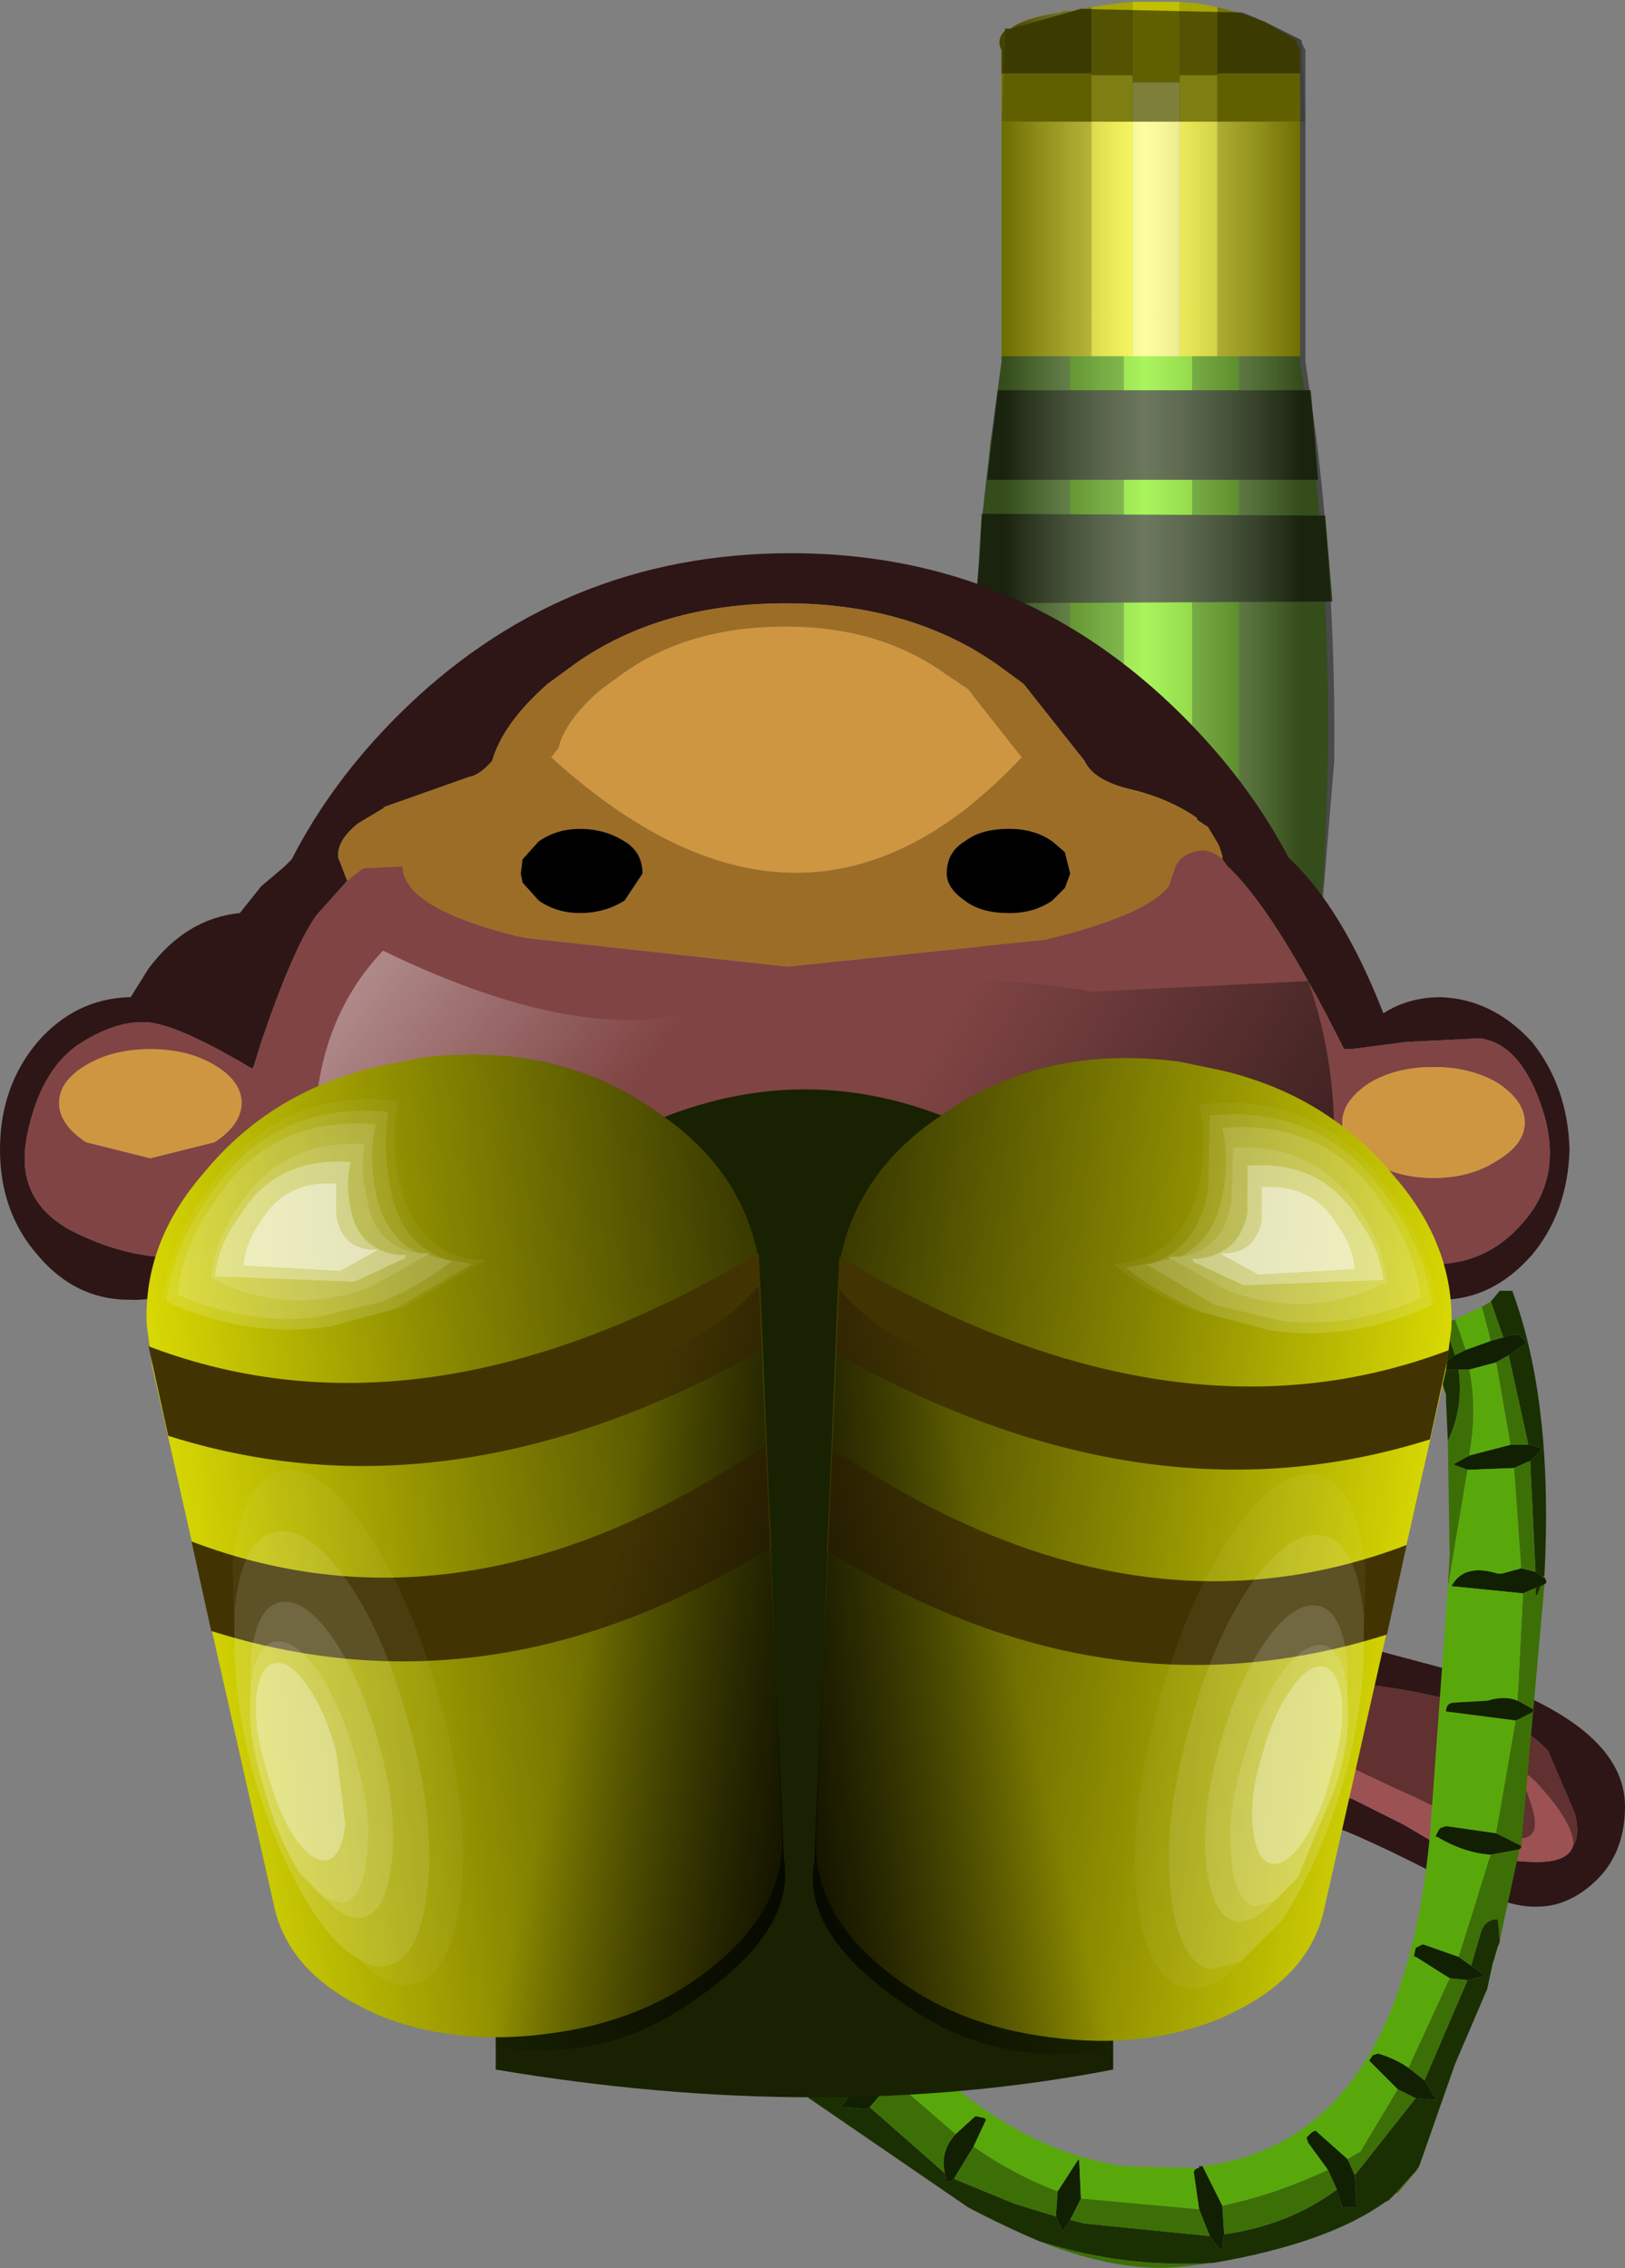 <?xml version="1.0" encoding="UTF-8" standalone="no"?>
<svg xmlns:xlink="http://www.w3.org/1999/xlink" height="63.35px" width="45.4px" xmlns="http://www.w3.org/2000/svg">
  <rect width="100%" height="100%" fill="#808080" stroke="none"/>
  <g transform="matrix(1.0, 0.0, 0.0, 1.0, 0.0, 15.45)">
    <use data-characterId="383" data-characterName="bloonstd4e_fla.TowerGFX_gluegun_inner_115" height="35.0" id="arm" transform="matrix(1.005, 0.0, 0.0, 1.0, 24.764, -15.45)" width="14.85" xlink:href="#sprite0"/>
    <use data-characterId="159" height="39.95" transform="matrix(1.0, 0.0, 0.0, 1.0, 0.0, 0.0)" width="45.4" xlink:href="#sprite2"/>
    <use data-characterId="385" height="33.9" transform="matrix(1.0, 0.0, 0.0, 1.0, 4.1, 14.0)" width="39.1" xlink:href="#sprite3"/>
  </g>
  <defs>
    <g id="sprite0" transform="matrix(1.0, 0.0, 0.0, 1.0, -2.75, 27.45)">
      <use data-characterId="382" height="31.0" transform="matrix(1.0, 0.0, 0.0, 1.0, 5.15, -27.45)" width="10.05" xlink:href="#sprite1"/>
    </g>
    <g id="sprite1" transform="matrix(1.0, 0.0, 0.0, 1.0, 0.0, 0.0)">
      <use data-characterId="381" height="31.0" transform="matrix(1.0, 0.0, 0.0, 1.0, 0.0, 0.0)" width="10.05" xlink:href="#shape0"/>
    </g>
    <g id="shape0" transform="matrix(1.0, 0.0, 0.0, 1.0, 0.0, 0.0)">
      <path d="M6.8 0.2 L7.4 0.35 8.1 0.6 8.95 1.1 9.0 1.15 9.0 1.2 9.1 1.4 9.1 2.05 6.8 2.05 6.8 0.2 M0.8 2.05 L0.8 1.4 Q0.65 1.1 0.9 0.85 L0.9 0.8 1.05 0.8 Q1.4 0.5 2.4 0.35 L2.55 0.3 2.7 0.3 2.8 0.3 2.95 0.25 3.3 0.2 3.3 2.05 0.8 2.05" fill="#757502" fill-rule="evenodd" stroke="none"/>
      <path d="M3.3 0.2 L3.95 0.1 4.45 0.05 4.45 2.1 3.3 2.1 3.3 2.05 3.3 0.2 M5.75 0.05 L6.3 0.1 6.55 0.15 6.8 0.2 6.8 2.05 6.8 2.1 5.75 2.1 5.75 0.05" fill="#a7a603" fill-rule="evenodd" stroke="none"/>
      <path d="M5.75 2.3 L5.75 2.1 6.8 2.1 6.8 9.95 6.1 9.95 5.75 9.95 5.75 2.3 M3.3 2.1 L4.45 2.1 4.45 2.3 4.45 9.95 4.2 9.95 3.3 9.95 3.3 2.1" fill="#fcfc25" fill-rule="evenodd" stroke="none"/>
      <path d="M9.1 2.05 L9.1 9.95 7.4 9.95 6.8 9.95 6.8 2.1 6.8 2.05 9.1 2.05 M0.8 9.95 L0.8 2.05 3.3 2.05 3.3 2.1 3.3 9.95 2.7 9.95 0.8 9.95 M4.45 0.05 L5.75 0.05 5.75 2.1 5.75 2.3 4.45 2.3 4.45 2.1 4.45 0.05" fill="#c1c002" fill-rule="evenodd" stroke="none"/>
      <path d="M6.1 31.0 L4.2 31.0 4.2 9.95 4.45 9.95 5.75 9.95 6.1 9.95 6.1 31.0" fill="#85ef18" fill-rule="evenodd" stroke="none"/>
      <path d="M7.4 31.0 L6.1 31.0 6.1 9.95 6.8 9.95 7.4 9.95 7.4 31.0 M4.2 31.0 L2.7 31.0 2.7 9.95 3.3 9.95 4.2 9.95 4.2 31.0" fill="#59a80b" fill-rule="evenodd" stroke="none"/>
      <path d="M9.1 9.95 L9.1 10.1 9.25 11.0 9.4 12.15 9.5 12.9 Q10.1 18.7 9.75 24.5 L9.1 31.0 7.4 31.0 7.4 9.95 9.1 9.95 M2.7 31.0 L0.8 31.0 Q-0.25 24.5 0.05 17.95 0.05 16.8 0.2 15.6 L0.25 14.55 0.45 12.9 0.5 12.3 0.55 12.15 0.8 10.1 0.8 9.95 2.7 9.95 2.7 31.0" fill="#5a852e" fill-rule="evenodd" stroke="none"/>
      <path d="M5.75 2.3 L5.75 9.95 4.45 9.95 4.45 2.3 5.75 2.3" fill="#fefe78" fill-rule="evenodd" stroke="none"/>
      <path d="M10.0 16.8 L0.1 16.85 0.25 14.35 9.8 14.4 10.0 16.8 M9.4 10.9 L9.6 13.4 0.4 13.4 0.7 10.9 9.4 10.9" fill="#2c3d18" fill-rule="evenodd" stroke="none"/>
      <path d="M0.9 0.85 L0.9 0.8 1.05 0.8 3.0 0.25 7.5 0.35 8.1 0.6 8.2 0.65 9.1 1.1 9.15 1.15 9.15 1.2 9.25 3.4 0.8 3.4 0.9 0.85" fill="#000000" fill-opacity="0.498" fill-rule="evenodd" stroke="none"/>
      <path d="M9.15 1.2 L9.25 1.4 9.25 3.4 9.25 8.9 0.8 8.9 0.8 3.4 0.8 1.4 Q0.65 1.1 0.9 0.85 L0.8 3.4 9.25 3.4 9.15 1.2 M1.05 0.8 Q1.45 0.5 2.45 0.35 L3.0 0.25 1.05 0.8" fill="url(#gradient0)" fill-rule="evenodd" stroke="none"/>
      <path d="M9.25 8.9 L9.25 10.1 9.55 12.2 Q10.1 16.7 10.05 21.25 L9.25 31.0 0.8 31.0 Q-0.25 24.5 0.05 17.95 0.05 16.8 0.2 15.6 L0.25 14.55 0.5 12.3 0.8 10.1 0.8 8.9 9.25 8.9" fill="url(#gradient1)" fill-rule="evenodd" stroke="none"/>
    </g>
    <linearGradient gradientTransform="matrix(0.005, 0.0, 0.0, 0.034, 5.0, 27.75)" gradientUnits="userSpaceOnUse" id="gradient0" spreadMethod="pad" x1="-819.2" x2="819.2">
      <stop offset="0.0" stop-color="#000000" stop-opacity="0.424"/>
      <stop offset="0.475" stop-color="#ffffff" stop-opacity="0.302"/>
      <stop offset="1.0" stop-color="#000000" stop-opacity="0.424"/>
    </linearGradient>
    <linearGradient gradientTransform="matrix(0.005, 0.0, 0.0, 0.016, 5.0, 17.85)" gradientUnits="userSpaceOnUse" id="gradient1" spreadMethod="pad" x1="-819.2" x2="819.2">
      <stop offset="0.0" stop-color="#000000" stop-opacity="0.424"/>
      <stop offset="0.475" stop-color="#ffffff" stop-opacity="0.302"/>
      <stop offset="1.0" stop-color="#000000" stop-opacity="0.424"/>
    </linearGradient>
    <g id="sprite2" transform="matrix(1.0, 0.0, 0.0, 1.0, 2.75, -2.7)">
      <use data-characterId="158" height="39.95" transform="matrix(1.0, 0.0, 0.0, 1.0, -2.75, 2.7)" width="45.4" xlink:href="#shape1"/>
    </g>
    <g id="shape1" transform="matrix(1.0, 0.0, 0.0, 1.0, 2.75, -2.7)">
      <path d="M41.7 39.9 Q41.0 40.5 40.2 40.5 39.2 40.55 36.8 39.3 34.4 38.1 33.85 38.1 32.55 38.1 31.25 38.85 L29.0 40.45 26.6 42.05 Q25.1 42.75 23.5 42.65 20.75 42.5 18.35 41.1 13.5 38.35 13.5 32.75 L13.5 32.65 Q11.45 31.85 9.7 30.35 L7.35 28.85 7.0 28.6 4.55 26.2 Q3.4 24.75 2.75 23.15 L2.6 23.05 Q1.8 23.6 0.85 23.55 -0.65 23.55 -1.7 22.3 -2.75 21.1 -2.75 19.35 -2.75 17.6 -1.7 16.35 -0.65 15.15 0.85 15.1 L0.9 15.1 1.4 14.3 Q2.45 12.9 3.95 12.75 L4.55 12.0 5.2 11.45 5.4 11.25 Q6.5 9.1 8.35 7.25 12.9 2.7 19.35 2.7 25.75 2.7 30.3 7.25 32.15 9.1 33.25 11.2 34.75 12.6 35.9 15.55 36.6 15.1 37.5 15.1 38.95 15.15 40.05 16.35 41.05 17.6 41.1 19.35 41.05 21.1 40.05 22.3 38.95 23.55 37.5 23.55 36.45 23.6 35.65 23.0 34.45 26.15 31.35 28.6 L31.0 28.85 29.7 29.75 Q25.7 33.4 20.4 33.7 20.75 34.65 21.45 35.45 22.1 36.3 23.95 36.4 25.75 36.5 26.85 35.8 27.9 35.1 29.25 34.45 L31.25 33.5 33.8 33.1 35.55 33.3 38.55 34.1 Q42.65 35.5 42.65 37.7 42.65 39.1 41.7 39.9 M41.2 38.8 Q41.4 38.5 41.25 37.9 L40.5 36.15 Q39.2 34.75 35.45 34.3 L32.2 34.3 28.8 35.85 Q26.55 36.85 24.35 37.45 22.1 38.1 20.65 36.15 19.15 34.25 18.45 32.6 L17.1 32.4 Q16.9 31.5 14.7 31.1 12.4 30.7 9.15 28.95 L10.15 29.7 11.5 30.5 12.85 31.25 14.55 32.1 14.4 32.1 14.6 33.0 14.5 34.05 15.15 36.6 Q15.65 38.6 18.35 39.9 21.05 41.2 22.6 41.2 L26.15 41.1 26.25 41.1 Q27.8 40.95 29.3 39.2 L31.35 37.25 33.05 36.9 35.05 37.5 36.45 38.2 37.3 38.7 Q38.0 39.15 40.0 39.25 41.05 39.3 41.2 38.8 M31.4 11.25 L31.4 11.15 31.3 10.85 31.0 10.35 30.85 10.25 30.7 10.15 30.7 10.1 Q29.9 9.55 28.85 9.3 27.8 9.05 27.55 8.5 L25.85 6.35 25.1 5.8 Q22.65 4.1 19.2 4.1 15.7 4.1 13.3 5.8 L12.55 6.35 Q11.3 7.45 11.0 8.5 10.65 8.9 10.35 8.95 L7.95 9.8 8.0 9.8 7.25 10.25 Q6.75 10.65 6.7 11.05 L6.7 11.2 6.95 11.85 6.1 12.8 Q5.45 13.7 4.55 16.35 L4.35 17.0 4.3 17.1 Q2.2 15.85 1.35 15.8 0.45 15.75 -0.6 16.45 -1.65 17.2 -2.0 19.0 -2.35 20.8 -0.7 21.65 1.0 22.5 2.65 22.35 L4.55 21.95 4.8 21.85 4.95 21.75 5.05 21.7 5.1 21.85 5.2 22.05 5.8 23.25 Q6.85 25.05 8.75 26.55 L9.1 26.8 Q10.05 27.55 11.1 28.1 L11.95 28.5 Q15.25 30.1 19.3 30.05 L19.35 30.05 Q23.25 30.1 26.45 28.65 L28.5 27.55 29.6 26.8 29.9 26.55 Q32.6 24.45 34.6 21.35 34.7 22.2 36.65 22.5 38.55 22.8 39.75 21.45 40.95 20.15 40.35 18.25 39.75 16.4 38.6 16.25 L36.55 16.35 35.0 16.55 34.8 16.55 Q32.85 12.65 31.55 11.45 L31.4 11.25" fill="#2e1616" fill-rule="evenodd" stroke="none"/>
      <path d="M6.95 11.85 L6.7 11.2 6.7 11.05 Q6.75 10.65 7.25 10.25 L8.0 9.8 7.95 9.8 10.35 8.95 Q10.65 8.9 11.0 8.5 11.3 7.45 12.55 6.35 L13.3 5.8 Q15.7 4.1 19.2 4.1 22.65 4.1 25.1 5.8 L25.85 6.35 27.55 8.5 Q27.8 9.05 28.85 9.3 29.9 9.55 30.7 10.1 L30.7 10.15 30.85 10.25 31.0 10.35 31.3 10.85 31.4 11.15 31.4 11.25 Q31.2 11.05 30.9 11.0 L30.85 11.0 Q30.2 11.05 30.05 11.55 L29.9 12.0 Q29.3 12.75 26.85 13.4 L26.45 13.5 19.25 14.25 11.95 13.45 11.7 13.4 Q8.5 12.6 8.5 11.45 L7.4 11.5 7.2 11.65 6.95 11.85 M24.2 10.75 Q23.7 11.05 23.7 11.65 23.7 12.05 24.2 12.4 24.65 12.75 25.45 12.75 26.15 12.75 26.65 12.4 L27.0 12.05 27.15 11.65 27.0 11.05 26.65 10.75 Q26.15 10.4 25.45 10.4 24.65 10.4 24.2 10.75 M25.6 8.15 L24.3 6.5 23.7 6.1 Q21.85 4.75 19.2 4.75 16.45 4.75 14.6 6.1 L14.05 6.5 Q13.05 7.35 12.85 8.15 L12.65 8.4 Q19.75 14.85 25.8 8.4 L25.6 8.15 M11.85 11.25 L11.8 11.65 11.85 11.9 12.3 12.4 Q12.8 12.75 13.45 12.75 14.15 12.75 14.7 12.4 L15.2 11.65 Q15.2 11.05 14.7 10.75 14.15 10.4 13.45 10.4 12.8 10.4 12.3 10.75 L11.85 11.25" fill="#9c6d27" fill-rule="evenodd" stroke="none"/>
      <path d="M6.95 11.85 L7.2 11.65 7.4 11.5 8.5 11.45 Q8.5 12.6 11.7 13.4 L11.95 13.45 19.25 14.25 26.45 13.5 26.85 13.4 Q29.3 12.75 29.9 12.0 L30.05 11.55 Q30.2 11.05 30.85 11.0 L30.9 11.0 Q31.2 11.05 31.4 11.25 L31.55 11.45 Q32.85 12.65 34.8 16.55 L35.0 16.55 36.55 16.35 38.6 16.25 Q39.75 16.4 40.35 18.25 40.95 20.15 39.75 21.45 38.55 22.8 36.65 22.5 34.7 22.2 34.6 21.35 32.6 24.45 29.9 26.55 L29.6 26.8 28.5 27.55 26.45 28.65 Q23.25 30.1 19.35 30.05 L19.3 30.05 Q15.25 30.1 11.95 28.5 L11.1 28.1 Q10.05 27.55 9.1 26.8 L8.75 26.55 Q6.85 25.05 5.8 23.25 L5.2 22.05 5.1 21.85 5.05 21.7 4.95 21.75 4.8 21.85 4.55 21.95 2.65 22.35 Q1.0 22.5 -0.7 21.65 -2.35 20.8 -2.0 19.0 -1.65 17.2 -0.6 16.45 0.45 15.75 1.35 15.8 2.2 15.85 4.3 17.1 L4.35 17.0 4.55 16.35 Q5.45 13.7 6.1 12.8 L6.95 11.85 M37.3 17.05 Q36.25 17.05 35.5 17.5 34.75 18.0 34.75 18.6 34.75 19.2 35.5 19.65 36.25 20.15 37.3 20.15 38.35 20.15 39.1 19.65 39.85 19.2 39.85 18.6 39.85 18.0 39.1 17.5 38.35 17.05 37.3 17.05 M32.7 22.35 Q34.6 18.75 29.95 22.9 25.3 27.05 20.55 27.95 15.8 28.85 10.3 23.9 4.8 18.95 5.95 22.35 7.1 25.75 10.85 27.75 14.6 29.75 19.25 29.75 23.9 29.75 27.35 27.85 30.8 25.95 32.7 22.35 M3.25 17.0 Q2.5 16.55 1.45 16.55 0.4 16.55 -0.35 17.0 -1.1 17.45 -1.1 18.05 -1.1 18.65 -0.35 19.15 L1.45 19.6 3.25 19.15 Q4.0 18.65 4.0 18.05 4.0 17.45 3.25 17.0" fill="#804444" fill-rule="evenodd" stroke="none"/>
      <path d="M25.6 8.15 L25.8 8.4 Q19.75 14.85 12.65 8.4 L12.85 8.15 Q13.05 7.35 14.05 6.5 L14.6 6.1 Q16.45 4.75 19.2 4.75 21.85 4.75 23.7 6.1 L24.3 6.5 25.6 8.15 M37.3 17.05 Q38.35 17.05 39.1 17.5 39.85 18.0 39.85 18.6 39.85 19.2 39.1 19.65 38.35 20.15 37.3 20.15 36.25 20.15 35.5 19.65 34.75 19.2 34.75 18.6 34.75 18.0 35.5 17.5 36.25 17.05 37.3 17.05 M3.25 17.0 Q4.0 17.45 4.0 18.05 4.0 18.65 3.25 19.15 L1.45 19.6 -0.35 19.15 Q-1.1 18.65 -1.1 18.05 -1.1 17.45 -0.35 17.0 0.4 16.55 1.45 16.55 2.5 16.55 3.25 17.0" fill="#cf9641" fill-rule="evenodd" stroke="none"/>
      <path d="M24.2 10.75 Q24.65 10.4 25.45 10.4 26.15 10.4 26.65 10.75 L27.0 11.05 27.15 11.65 27.0 12.05 26.65 12.4 Q26.15 12.75 25.45 12.75 24.65 12.75 24.2 12.4 23.7 12.05 23.7 11.65 23.7 11.05 24.2 10.75 M11.85 11.25 L12.3 10.75 Q12.8 10.4 13.45 10.4 14.15 10.4 14.7 10.75 15.2 11.05 15.2 11.65 L14.7 12.4 Q14.15 12.75 13.45 12.75 12.8 12.75 12.3 12.4 L11.85 11.9 11.8 11.65 11.85 11.25" fill="#000000" fill-rule="evenodd" stroke="none"/>
      <path d="M17.1 32.4 L17.1 32.55 Q17.1 33.65 18.0 35.65 18.9 37.7 21.75 38.95 24.55 40.2 26.35 39.6 28.15 39.0 28.6 38.5 L29.2 37.7 29.85 37.15 30.5 36.7 30.75 36.55 Q32.3 35.85 33.95 36.25 L34.15 36.3 34.6 36.45 34.65 36.45 36.35 37.25 36.8 37.45 37.2 37.65 37.4 37.7 38.85 38.35 Q40.55 39.1 40.0 37.55 39.4 36.0 40.7 37.65 41.25 38.4 41.2 38.8 41.05 39.3 40.0 39.25 38.0 39.15 37.3 38.7 L36.45 38.2 35.05 37.5 33.05 36.9 31.35 37.25 30.35 37.7 29.3 39.2 Q27.8 40.95 26.25 41.1 L26.15 41.1 22.6 41.2 Q21.05 41.2 18.35 39.9 15.65 38.6 15.15 36.6 L14.5 34.05 14.6 33.0 14.75 32.2 14.55 32.1 12.85 31.25 11.5 30.5 10.15 29.7 9.15 28.95 Q12.4 30.7 14.7 31.1 16.9 31.5 17.1 32.4" fill="#9c5252" fill-rule="evenodd" stroke="none"/>
      <path d="M41.2 38.8 Q41.25 38.4 40.7 37.65 39.4 36.0 40.0 37.55 40.55 39.1 38.85 38.35 L37.4 37.7 37.2 37.65 36.8 37.45 36.35 37.25 34.65 36.45 34.6 36.45 34.15 36.3 33.95 36.25 Q32.3 35.85 30.75 36.55 L30.5 36.7 29.85 37.15 29.2 37.7 28.6 38.5 Q28.15 39.0 26.35 39.6 24.55 40.2 21.75 38.95 18.9 37.7 18.0 35.65 17.1 33.65 17.1 32.55 L17.1 32.4 18.45 32.6 Q19.15 34.25 20.65 36.15 22.1 38.1 24.35 37.45 26.55 36.85 28.8 35.85 L32.2 34.3 35.45 34.3 Q39.2 34.75 40.5 36.15 L41.25 37.9 Q41.4 38.5 41.2 38.8 M14.55 32.1 L14.75 32.2 14.6 33.0 14.4 32.1 14.55 32.1 M29.3 39.2 L30.35 37.7 31.35 37.25 29.3 39.2" fill="#613030" fill-rule="evenodd" stroke="none"/>
      <path d="M32.7 22.35 Q30.8 25.95 27.35 27.85 23.9 29.75 19.25 29.75 14.6 29.75 10.85 27.75 7.1 25.75 5.95 22.35 4.8 18.95 10.3 23.9 15.8 28.85 20.55 27.95 25.3 27.05 29.95 22.9 34.6 18.75 32.7 22.35" fill="#4e2929" fill-rule="evenodd" stroke="none"/>
      <path d="M27.5 14.9 L27.9 14.8 27.7 14.95 27.5 14.9 M15.5 22.05 Q18.4 26.9 18.05 29.7 L9.15 28.95 Q3.6 18.4 7.95 13.8 13.0 16.25 16.25 15.6 19.9 20.15 15.5 22.05" fill="url(#gradient2)" fill-rule="evenodd" stroke="none"/>
      <path d="M27.5 14.9 L27.7 14.95 33.8 14.65 Q35.25 18.75 33.8 23.8 25.0 31.9 20.2 32.15 23.95 25.4 15.5 22.05 19.9 20.15 16.25 15.6 21.9 14.05 27.5 14.9" fill="url(#gradient3)" fill-rule="evenodd" stroke="none"/>
    </g>
    <linearGradient gradientTransform="matrix(-0.006, -0.004, 0.008, -0.011, 6.5, 19.2)" gradientUnits="userSpaceOnUse" id="gradient2" spreadMethod="pad" x1="-819.2" x2="819.2">
      <stop offset="0.0" stop-color="#ffffff" stop-opacity="0.0"/>
      <stop offset="1.0" stop-color="#ffffff" stop-opacity="0.549"/>
    </linearGradient>
    <linearGradient gradientTransform="matrix(0.006, 0.004, -0.007, 0.012, 28.9, 18.6)" gradientUnits="userSpaceOnUse" id="gradient3" spreadMethod="pad" x1="-819.2" x2="819.2">
      <stop offset="0.0" stop-color="#000000" stop-opacity="0.0"/>
      <stop offset="1.0" stop-color="#000000" stop-opacity="0.549"/>
    </linearGradient>
    <g id="sprite3" transform="matrix(1.0, 0.0, 0.0, 1.0, -0.05, -0.15)">
      <use data-characterId="384" height="33.9" transform="matrix(1.0, 0.0, 0.0, 1.0, 0.05, 0.15)" width="39.1" xlink:href="#shape2"/>
    </g>
    <g id="shape2" transform="matrix(1.0, 0.0, 0.0, 1.0, -0.05, -0.15)">
      <path d="M38.1 8.55 L38.6 8.2 38.55 8.15 Q38.4 7.9 38.1 8.0 L37.95 8.05 37.6 7.05 37.85 6.75 38.2 6.75 Q39.35 9.85 39.1 14.7 L39.05 14.75 38.85 14.6 38.7 11.5 39.0 11.2 39.0 11.15 38.7 11.05 38.65 11.05 38.1 8.55 M36.6 8.55 L36.1 8.9 36.2 8.95 36.7 8.95 Q36.85 10.0 36.4 10.95 L36.35 9.8 36.35 9.65 36.1 8.9 35.55 7.75 36.3 7.65 36.6 8.55 M37.85 24.9 L37.85 24.95 37.8 25.05 37.7 25.4 37.65 25.55 37.5 26.25 36.6 28.35 35.6 31.2 35.5 31.35 35.45 31.4 34.95 31.95 34.85 32.05 34.75 32.15 34.65 32.2 Q33.05 33.35 29.85 33.9 27.35 34.05 25.0 33.3 24.05 32.9 23.0 32.35 L18.55 29.3 17.65 28.15 Q18.75 27.65 19.85 29.0 L19.45 29.55 20.15 29.6 20.25 29.55 22.35 31.4 22.4 31.65 22.55 31.6 22.6 31.55 24.3 32.25 25.45 32.6 25.65 33.05 25.65 33.0 25.85 32.7 26.25 32.8 29.75 33.15 30.05 33.55 30.1 33.5 30.15 33.1 Q31.95 32.85 33.3 31.85 L33.45 32.35 33.85 32.35 33.85 32.3 33.8 31.45 35.5 29.3 36.05 29.35 36.05 29.3 35.75 28.8 36.95 26.0 37.4 25.9 37.4 25.85 37.05 25.6 37.3 24.75 Q37.4 24.3 37.8 24.3 L37.85 24.9 M39.0 15.0 L38.9 15.25 38.85 15.25 38.85 15.05 39.0 15.0" fill="#1a3003" fill-rule="evenodd" stroke="none"/>
      <path d="M37.95 8.05 L38.1 8.0 Q38.4 7.9 38.55 8.15 L38.6 8.2 38.1 8.55 37.75 8.75 37.0 8.95 36.7 8.95 36.2 8.95 36.1 8.9 36.6 8.55 36.9 8.4 37.6 8.15 37.95 8.05 M38.65 11.05 L38.7 11.05 39.0 11.15 39.0 11.2 38.7 11.5 38.25 11.7 36.95 11.75 36.55 11.6 37.0 11.35 38.15 11.05 38.65 11.05 M38.85 14.6 L39.05 14.75 39.1 14.75 39.15 14.85 39.15 14.9 39.1 14.95 39.0 15.0 38.85 15.05 38.5 15.2 36.5 15.0 Q36.85 14.35 37.8 14.65 L37.9 14.65 38.45 14.5 38.85 14.6 M38.45 22.25 L38.45 22.3 38.4 22.35 37.6 22.5 Q36.85 22.45 36.1 22.0 L36.05 22.0 36.15 21.8 36.2 21.75 36.35 21.7 37.75 21.9 38.45 22.25 M29.45 31.25 L29.45 31.2 29.55 31.2 30.1 32.3 30.15 33.1 30.1 33.5 30.05 33.55 29.75 33.15 29.45 32.4 29.3 31.35 Q29.35 31.25 29.45 31.25 M38.35 18.2 L38.8 18.45 38.8 18.5 38.3 18.75 36.35 18.5 Q36.35 18.25 36.6 18.25 L37.5 18.2 Q38.0 18.05 38.35 18.2 M36.7 25.35 L37.05 25.6 37.4 25.85 37.4 25.9 36.95 26.0 36.45 25.95 35.5 25.35 35.45 25.35 35.5 25.1 35.7 25.0 36.7 25.35 M20.25 29.55 L20.15 29.6 19.45 29.55 19.85 29.0 20.45 28.45 21.05 28.0 20.9 28.8 20.25 29.55 M35.75 28.8 L36.05 29.3 36.05 29.35 35.5 29.3 35.0 29.05 34.25 28.3 34.2 28.25 34.3 28.1 34.45 28.05 Q34.95 28.2 35.3 28.45 L35.75 28.8 M33.8 31.45 L33.85 32.3 33.85 32.35 33.45 32.35 33.3 31.85 33.05 31.3 32.5 30.55 32.45 30.4 32.6 30.25 32.7 30.2 33.6 31.0 33.8 31.45 M25.85 32.7 L25.65 33.0 25.65 33.05 25.45 32.6 25.5 31.9 26.05 31.05 26.1 31.0 26.15 32.1 25.85 32.7 M22.6 31.55 L22.55 31.6 22.4 31.65 22.35 31.4 Q22.2 30.8 22.65 30.3 L23.2 29.8 23.45 29.85 23.5 29.9 23.15 30.65 22.6 31.55" fill="#112002" fill-rule="evenodd" stroke="none"/>
      <path d="M38.1 8.55 L38.65 11.05 38.15 11.05 37.75 8.75 38.1 8.55 M38.7 11.5 L38.85 14.6 38.45 14.5 38.25 11.7 38.7 11.5 M39.05 14.75 L39.1 14.7 39.1 14.75 39.05 14.75 M37.6 7.05 L37.95 8.05 37.6 8.15 37.35 7.2 37.6 7.05 M36.9 8.4 L36.6 8.55 36.3 7.65 36.6 7.55 36.7 7.8 36.9 8.4 M36.7 8.95 L37.0 8.95 Q37.2 9.95 37.05 11.0 L37.0 11.35 36.55 11.6 36.95 11.75 36.4 15.05 36.45 14.1 36.4 10.95 Q36.85 10.0 36.7 8.95 M39.1 14.95 L38.45 22.25 37.75 21.9 38.3 18.75 38.8 18.5 38.8 18.45 38.35 18.2 38.5 15.2 38.85 15.05 38.85 15.25 38.9 15.25 39.0 15.0 39.1 14.95 M38.4 22.35 L37.85 24.9 37.8 24.3 Q37.4 24.3 37.3 24.75 L37.05 25.6 36.7 25.35 37.6 22.5 38.4 22.35 M35.5 31.35 L35.0 31.95 34.95 31.95 35.45 31.4 35.5 31.35 M29.85 33.9 L29.0 34.0 Q27.25 34.2 25.0 33.3 27.35 34.05 29.85 33.9 M17.3 27.45 L17.3 27.35 Q18.8 27.3 20.45 28.45 L19.85 29.0 Q18.75 27.65 17.65 28.15 L17.3 27.45 M36.95 26.0 L35.75 28.8 35.3 28.45 36.45 25.95 36.95 26.0 M35.5 29.3 L33.8 31.45 33.6 31.0 33.85 30.85 33.95 30.8 35.0 29.05 35.5 29.3 M33.3 31.85 Q31.95 32.85 30.15 33.1 L30.1 32.3 Q31.55 32.0 33.05 31.3 L33.3 31.85 M29.75 33.15 L26.25 32.8 25.85 32.7 26.15 32.1 29.45 32.4 29.75 33.15 M25.45 32.6 L24.3 32.25 22.6 31.55 23.15 30.65 Q24.3 31.45 25.5 31.9 L25.45 32.6 M22.35 31.4 L20.25 29.55 20.9 28.8 21.55 29.35 22.65 30.3 Q22.2 30.8 22.35 31.4" fill="#3c7007" fill-rule="evenodd" stroke="none"/>
      <path d="M37.6 8.15 L36.9 8.4 36.7 7.8 36.6 7.55 36.8 7.45 37.35 7.2 37.6 8.15 M37.0 8.95 L37.75 8.75 38.15 11.05 37.0 11.35 37.05 11.0 Q37.2 9.95 37.0 8.95 M36.95 11.75 L38.25 11.7 38.45 14.5 37.9 14.65 37.8 14.65 Q36.85 14.35 36.5 15.0 L38.5 15.2 38.35 18.2 Q38.0 18.05 37.5 18.2 L36.6 18.25 Q36.35 18.25 36.35 18.5 L38.3 18.75 37.75 21.9 36.35 21.7 36.2 21.75 36.15 21.8 36.05 22.0 36.1 22.0 Q36.85 22.45 37.6 22.5 L36.7 25.35 35.7 25.0 35.5 25.1 35.45 25.35 35.5 25.35 36.45 25.95 35.3 28.45 Q34.95 28.2 34.45 28.05 L34.3 28.1 34.2 28.25 34.25 28.3 35.0 29.05 33.95 30.8 33.85 30.85 33.6 31.0 32.7 30.2 32.6 30.25 32.45 30.4 32.5 30.55 33.05 31.3 Q31.55 32.0 30.1 32.3 L29.55 31.2 Q35.1 30.5 35.9 21.95 L36.4 15.05 36.95 11.75 M18.55 29.3 L17.75 28.65 Q17.3 28.0 17.3 27.45 L17.65 28.15 18.55 29.3 M17.3 27.35 Q17.35 26.9 17.65 26.55 L18.6 26.0 Q19.85 26.3 20.8 27.5 L22.75 29.1 Q25.05 30.9 27.4 31.2 L29.45 31.25 Q29.35 31.25 29.3 31.35 L29.45 32.4 26.15 32.1 26.1 31.0 26.05 31.05 25.5 31.9 Q24.3 31.45 23.15 30.65 L23.5 29.9 23.45 29.85 23.2 29.8 22.65 30.3 21.55 29.35 20.9 28.8 21.05 28.0 20.45 28.45 Q18.8 27.3 17.3 27.35" fill="#59a80b" fill-rule="evenodd" stroke="none"/>
      <path d="M9.8 28.5 L9.8 4.85 Q18.45 -2.6 27.05 4.85 L27.05 28.5 Q19.0 30.05 9.8 28.5" fill="#182101" fill-rule="evenodd" stroke="none"/>
      <path d="M17.15 5.9 L17.2 6.65 17.8 22.0 Q17.85 24.0 15.95 25.55 14.05 27.15 11.25 27.5 8.6 27.85 6.45 26.95 L6.25 26.85 Q4.0 25.8 3.6 23.9 L0.2 8.85 0.05 7.7 Q-0.05 5.4 1.65 3.45 3.5 1.2 6.45 0.5 L7.65 0.25 Q11.5 -0.25 14.3 1.75 16.7 3.35 17.15 5.9" fill="url(#gradient4)" fill-rule="evenodd" stroke="none"/>
      <path d="M36.35 8.95 L32.95 24.0 Q32.55 25.9 30.3 26.95 L30.1 27.05 Q27.95 27.95 25.3 27.6 22.5 27.25 20.6 25.65 18.7 24.1 18.75 22.1 L19.35 6.75 19.4 6.0 Q19.85 3.45 22.25 1.85 25.05 -0.15 28.9 0.35 L30.1 0.6 Q33.05 1.3 34.9 3.55 36.6 5.5 36.5 7.8 L36.35 8.95" fill="url(#gradient5)" fill-rule="evenodd" stroke="none"/>
      <path d="M35.25 13.85 L34.7 16.35 Q26.8 18.85 19.05 14.0 L19.2 11.15 Q27.5 16.8 35.25 13.85 M36.45 8.4 L35.9 10.9 Q28.0 13.4 19.3 8.5 L19.4 5.8 Q28.7 11.35 36.45 8.4 M17.25 8.4 Q8.55 13.3 0.65 10.8 L0.1 8.3 Q7.85 11.25 17.15 5.7 L17.25 8.4 M1.3 13.75 Q9.05 16.7 17.35 11.05 L17.5 13.9 Q9.75 18.75 1.85 16.25 L1.3 13.75" fill="#423402" fill-rule="evenodd" stroke="none"/>
      <path d="M17.85 22.6 Q18.25 24.8 14.75 26.95 11.2 29.1 5.85 26.7 L6.5 9.6 Q14.65 9.65 17.15 6.6 L17.85 22.6" fill="url(#gradient6)" fill-rule="evenodd" stroke="none"/>
      <path d="M18.7 22.7 L19.4 6.7 Q21.9 9.75 30.05 9.7 L30.7 26.8 Q25.35 29.2 21.8 27.05 18.3 24.9 18.7 22.7" fill="url(#gradient7)" fill-rule="evenodd" stroke="none"/>
      <path d="M28.05 6.0 L27.9 6.0 27.95 6.0 27.4 6.1 Q28.25 6.8 29.55 7.35 L31.4 7.85 29.3 7.3 Q27.9 6.75 27.05 6.0 29.0 5.9 29.45 3.75 29.7 2.55 29.45 1.55 32.85 1.15 34.75 3.95 35.85 5.45 36.05 7.05 L35.95 7.1 Q35.75 5.6 34.75 4.2 33.0 1.55 29.75 1.85 L29.7 3.95 Q29.4 5.6 28.05 6.0 M30.6 25.5 Q29.75 26.4 29.0 26.2 27.95 25.9 27.7 23.6 27.5 21.3 28.3 18.35 29.1 15.4 30.4 13.5 31.75 11.6 32.8 11.9 33.85 12.15 34.1 14.5 L34.05 16.7 34.05 15.8 Q33.85 13.8 32.95 13.6 32.05 13.35 30.9 14.95 29.8 16.55 29.15 19.05 28.45 21.55 28.65 23.5 28.85 25.45 29.75 25.7 L30.6 25.5 M8.5 5.9 Q7.15 5.5 6.85 3.85 6.65 2.75 6.8 1.75 3.55 1.45 1.8 4.1 0.8 5.5 0.6 7.0 L0.5 6.95 Q0.7 5.35 1.8 3.85 3.7 1.05 7.1 1.45 6.85 2.45 7.1 3.65 7.55 5.8 9.5 5.9 L7.25 7.2 5.15 7.75 7.0 7.25 9.15 6.0 8.6 5.9 8.65 5.9 8.5 5.9 M2.5 16.6 L2.45 14.4 Q2.7 12.05 3.75 11.8 4.8 11.5 6.15 13.4 7.45 15.3 8.25 18.25 9.05 21.2 8.85 23.5 8.6 25.8 7.55 26.1 6.8 26.3 5.95 25.4 6.4 25.7 6.8 25.6 7.7 25.35 7.9 23.4 8.1 21.45 7.4 18.95 6.75 16.45 5.65 14.85 4.5 13.25 3.6 13.5 2.7 13.7 2.5 15.7 L2.5 16.6" fill="#ffffff" fill-opacity="0.047" fill-rule="evenodd" stroke="none"/>
      <path d="M28.9 5.8 L28.6 5.8 28.65 5.85 28.05 6.0 Q29.4 5.6 29.7 3.95 L29.75 1.85 Q33.0 1.55 34.75 4.2 35.75 5.6 35.95 7.1 L35.95 7.15 Q33.9 8.1 31.8 7.9 L31.4 7.85 29.55 7.35 Q28.25 6.8 27.4 6.1 L27.95 6.0 29.9 7.15 31.8 7.6 Q33.75 7.8 35.65 6.95 35.5 5.6 34.6 4.35 33.05 1.95 30.1 2.2 30.3 3.05 30.1 4.1 29.85 5.35 28.9 5.8 M30.6 25.5 L29.75 25.7 Q28.85 25.45 28.65 23.5 28.45 21.55 29.15 19.05 29.8 16.55 30.9 14.95 32.05 13.35 32.95 13.6 33.85 13.8 34.05 15.8 L34.05 16.7 Q34.05 18.3 33.55 20.25 32.85 22.7 31.75 24.35 L30.6 25.5 M33.6 18.0 L33.6 17.15 Q33.45 15.7 32.8 15.55 32.1 15.4 31.3 16.55 30.5 17.7 30.0 19.55 29.5 21.35 29.65 22.75 29.8 24.2 30.45 24.35 30.95 24.45 31.55 23.8 L32.2 23.15 33.25 20.65 Q33.7 19.25 33.6 18.1 L33.6 18.0 M7.9 5.75 L7.95 5.7 7.65 5.7 Q6.7 5.25 6.45 4.0 6.25 2.95 6.45 2.1 3.5 1.85 1.95 4.25 1.05 5.5 0.9 6.85 2.8 7.7 4.75 7.5 L6.65 7.05 Q7.8 6.55 8.6 5.9 L9.15 6.0 7.0 7.25 5.15 7.75 4.75 7.8 Q2.65 8.0 0.6 7.05 L0.6 7.0 Q0.8 5.5 1.8 4.1 3.55 1.45 6.8 1.75 6.65 2.75 6.85 3.85 7.15 5.5 8.5 5.9 L7.9 5.75 M5.95 25.4 Q5.4 25.1 4.8 24.25 3.7 22.6 3.0 20.15 2.5 18.2 2.5 16.6 L2.5 15.7 Q2.7 13.7 3.6 13.5 4.5 13.25 5.65 14.85 6.75 16.45 7.4 18.95 8.1 21.45 7.9 23.4 7.7 25.35 6.8 25.6 6.4 25.7 5.95 25.4 M2.95 17.9 L2.95 18.0 Q2.85 19.15 3.3 20.55 3.7 22.05 4.35 23.05 L5.0 23.7 Q5.6 24.35 6.1 24.25 6.75 24.1 6.9 22.65 7.05 21.25 6.55 19.45 6.05 17.6 5.25 16.45 4.45 15.3 3.75 15.45 3.1 15.6 2.95 17.05 L2.95 17.9" fill="#ffffff" fill-opacity="0.141" fill-rule="evenodd" stroke="none"/>
      <path d="M28.65 5.85 L30.25 6.75 Q32.55 7.6 34.7 6.5 34.6 5.45 33.95 4.5 32.7 2.6 30.4 2.75 L30.35 4.25 Q30.15 5.6 28.9 5.8 29.85 5.35 30.1 4.1 30.3 3.05 30.1 2.2 33.05 1.95 34.6 4.35 35.5 5.6 35.65 6.95 33.75 7.8 31.8 7.6 L29.9 7.15 27.95 6.0 27.9 6.0 28.05 6.0 28.65 5.85 M31.55 23.8 Q30.95 24.45 30.45 24.35 29.8 24.2 29.65 22.75 29.5 21.35 30.0 19.55 30.5 17.7 31.3 16.55 32.1 15.4 32.8 15.55 33.45 15.7 33.6 17.15 L33.6 18.0 Q33.5 16.8 32.95 16.65 32.35 16.55 31.7 17.5 31.05 18.45 30.65 19.95 30.2 21.45 30.35 22.6 30.45 23.8 31.0 23.95 L31.55 23.8 M7.9 5.75 L8.5 5.9 8.65 5.9 8.6 5.9 Q7.8 6.55 6.65 7.05 L4.75 7.5 Q2.8 7.7 0.9 6.85 1.05 5.5 1.95 4.25 3.5 1.85 6.45 2.1 6.25 2.95 6.45 4.0 6.7 5.25 7.65 5.7 6.4 5.5 6.2 4.15 6.0 3.35 6.15 2.65 3.85 2.5 2.6 4.4 1.95 5.35 1.85 6.4 4.0 7.5 6.3 6.65 L7.9 5.75 M2.95 17.9 L2.95 17.05 Q3.1 15.6 3.75 15.45 4.45 15.3 5.25 16.45 6.05 17.6 6.55 19.45 7.05 21.25 6.9 22.65 6.75 24.1 6.1 24.25 5.6 24.35 5.0 23.7 L5.55 23.85 Q6.1 23.7 6.2 22.5 6.35 21.35 5.9 19.85 5.5 18.35 4.85 17.4 4.2 16.45 3.6 16.55 3.05 16.7 2.95 17.9" fill="#ffffff" fill-opacity="0.251" fill-rule="evenodd" stroke="none"/>
      <path d="M30.8 3.25 L30.8 4.55 Q30.6 5.7 29.45 5.85 L29.25 5.85 29.3 5.95 30.7 6.6 34.6 6.45 Q34.5 5.55 33.9 4.75 32.9 3.1 30.8 3.25 M28.9 5.8 Q30.15 5.6 30.35 4.25 L30.4 2.75 Q32.7 2.6 33.95 4.5 34.6 5.45 34.7 6.5 32.55 7.6 30.25 6.75 L28.65 5.85 28.6 5.8 28.9 5.8 M31.55 23.8 L31.0 23.95 Q30.45 23.8 30.35 22.6 30.2 21.45 30.65 19.95 31.05 18.45 31.7 17.5 32.35 16.55 32.95 16.65 33.5 16.8 33.6 18.0 L33.6 18.1 Q33.7 19.25 33.25 20.65 L32.2 23.15 31.55 23.8 M32.95 17.25 Q32.5 17.15 32.0 17.9 31.5 18.6 31.2 19.75 30.85 20.85 30.95 21.75 31.05 22.65 31.45 22.75 31.85 22.85 32.35 22.15 32.85 21.4 33.15 20.25 33.5 19.15 33.45 18.25 33.35 17.35 32.95 17.25 M7.1 5.75 Q5.95 5.6 5.75 4.45 5.6 3.75 5.75 3.15 3.65 3.0 2.65 4.65 2.05 5.45 1.95 6.35 L5.85 6.5 7.25 5.85 7.3 5.75 7.1 5.75 M7.65 5.7 L7.95 5.7 7.9 5.75 6.3 6.65 Q4.0 7.5 1.85 6.4 1.95 5.35 2.6 4.4 3.85 2.5 6.15 2.65 6.0 3.35 6.2 4.15 6.4 5.5 7.65 5.7 M3.6 17.15 Q3.2 17.25 3.1 18.15 3.05 19.05 3.4 20.15 3.7 21.3 4.2 22.05 4.7 22.75 5.1 22.65 5.5 22.55 5.6 21.65 L5.35 19.65 Q5.05 18.5 4.55 17.8 4.05 17.05 3.6 17.15 M5.0 23.7 L4.35 23.05 Q3.7 22.05 3.3 20.55 2.85 19.15 2.95 18.0 L2.95 17.9 Q3.05 16.7 3.6 16.55 4.2 16.45 4.85 17.4 5.5 18.35 5.9 19.85 6.35 21.35 6.2 22.5 6.1 23.7 5.55 23.85 L5.0 23.7" fill="#ffffff" fill-opacity="0.341" fill-rule="evenodd" stroke="none"/>
      <path d="M31.2 4.75 Q31.05 5.65 30.2 5.7 L30.05 5.7 30.1 5.75 31.1 6.3 33.8 6.15 Q33.75 5.5 33.35 4.95 32.65 3.75 31.2 3.85 L31.2 4.75 M30.8 3.25 Q32.9 3.1 33.9 4.75 34.5 5.55 34.6 6.45 L30.7 6.6 29.3 5.95 29.25 5.85 29.45 5.85 Q30.6 5.7 30.8 4.55 L30.8 3.25 M32.95 17.25 Q33.35 17.35 33.45 18.25 33.5 19.15 33.15 20.25 32.85 21.4 32.35 22.15 31.85 22.85 31.45 22.75 31.05 22.65 30.95 21.75 30.85 20.85 31.2 19.75 31.5 18.6 32.0 17.9 32.5 17.15 32.95 17.25 M7.1 5.75 L7.3 5.75 7.25 5.85 5.85 6.5 1.95 6.35 Q2.05 5.45 2.65 4.65 3.65 3.0 5.75 3.15 5.6 3.75 5.75 4.45 5.95 5.6 7.1 5.75 M6.35 5.6 Q5.5 5.55 5.35 4.65 L5.35 3.75 Q3.9 3.65 3.2 4.85 2.8 5.4 2.75 6.05 L5.45 6.2 6.45 5.65 6.5 5.6 6.35 5.6 M3.6 17.15 Q4.05 17.05 4.55 17.8 5.05 18.5 5.35 19.65 L5.6 21.65 Q5.5 22.55 5.1 22.65 4.7 22.75 4.2 22.05 3.7 21.3 3.4 20.15 3.05 19.05 3.1 18.15 3.2 17.25 3.6 17.15" fill="#ffffff" fill-opacity="0.541" fill-rule="evenodd" stroke="none"/>
      <path d="M31.2 4.75 L31.2 3.85 Q32.65 3.75 33.35 4.95 33.75 5.5 33.8 6.15 L31.1 6.3 30.1 5.75 30.05 5.7 30.2 5.7 Q31.05 5.65 31.2 4.75 M6.35 5.6 L6.5 5.6 6.45 5.65 5.45 6.2 2.75 6.05 Q2.8 5.4 3.2 4.85 3.9 3.65 5.35 3.75 L5.35 4.65 Q5.5 5.55 6.35 5.6" fill="#ffffff" fill-opacity="0.741" fill-rule="evenodd" stroke="none"/>
    </g>
    <linearGradient gradientTransform="matrix(0.012, -0.001, 0.002, 0.017, 8.9, 13.85)" gradientUnits="userSpaceOnUse" id="gradient4" spreadMethod="pad" x1="-819.2" x2="819.2">
      <stop offset="0.0" stop-color="#eaea04"/>
      <stop offset="0.478" stop-color="#8f8e01"/>
      <stop offset="1.0" stop-color="#323201"/>
    </linearGradient>
    <linearGradient gradientTransform="matrix(-0.012, -0.001, -0.002, 0.017, 27.65, 13.95)" gradientUnits="userSpaceOnUse" id="gradient5" spreadMethod="pad" x1="-819.2" x2="819.2">
      <stop offset="0.0" stop-color="#eaea04"/>
      <stop offset="0.478" stop-color="#8f8e01"/>
      <stop offset="1.0" stop-color="#323201"/>
    </linearGradient>
    <linearGradient gradientTransform="matrix(-0.004, -0.001, 0.003, -0.012, 15.5, 18.0)" gradientUnits="userSpaceOnUse" id="gradient6" spreadMethod="pad" x1="-819.2" x2="819.2">
      <stop offset="0.0" stop-color="#000000" stop-opacity="0.694"/>
      <stop offset="1.0" stop-color="#000000" stop-opacity="0.0"/>
    </linearGradient>
    <linearGradient gradientTransform="matrix(0.004, -0.001, -0.003, -0.012, 21.05, 18.1)" gradientUnits="userSpaceOnUse" id="gradient7" spreadMethod="pad" x1="-819.2" x2="819.2">
      <stop offset="0.0" stop-color="#000000" stop-opacity="0.694"/>
      <stop offset="1.0" stop-color="#000000" stop-opacity="0.0"/>
    </linearGradient>
  </defs>
</svg>
